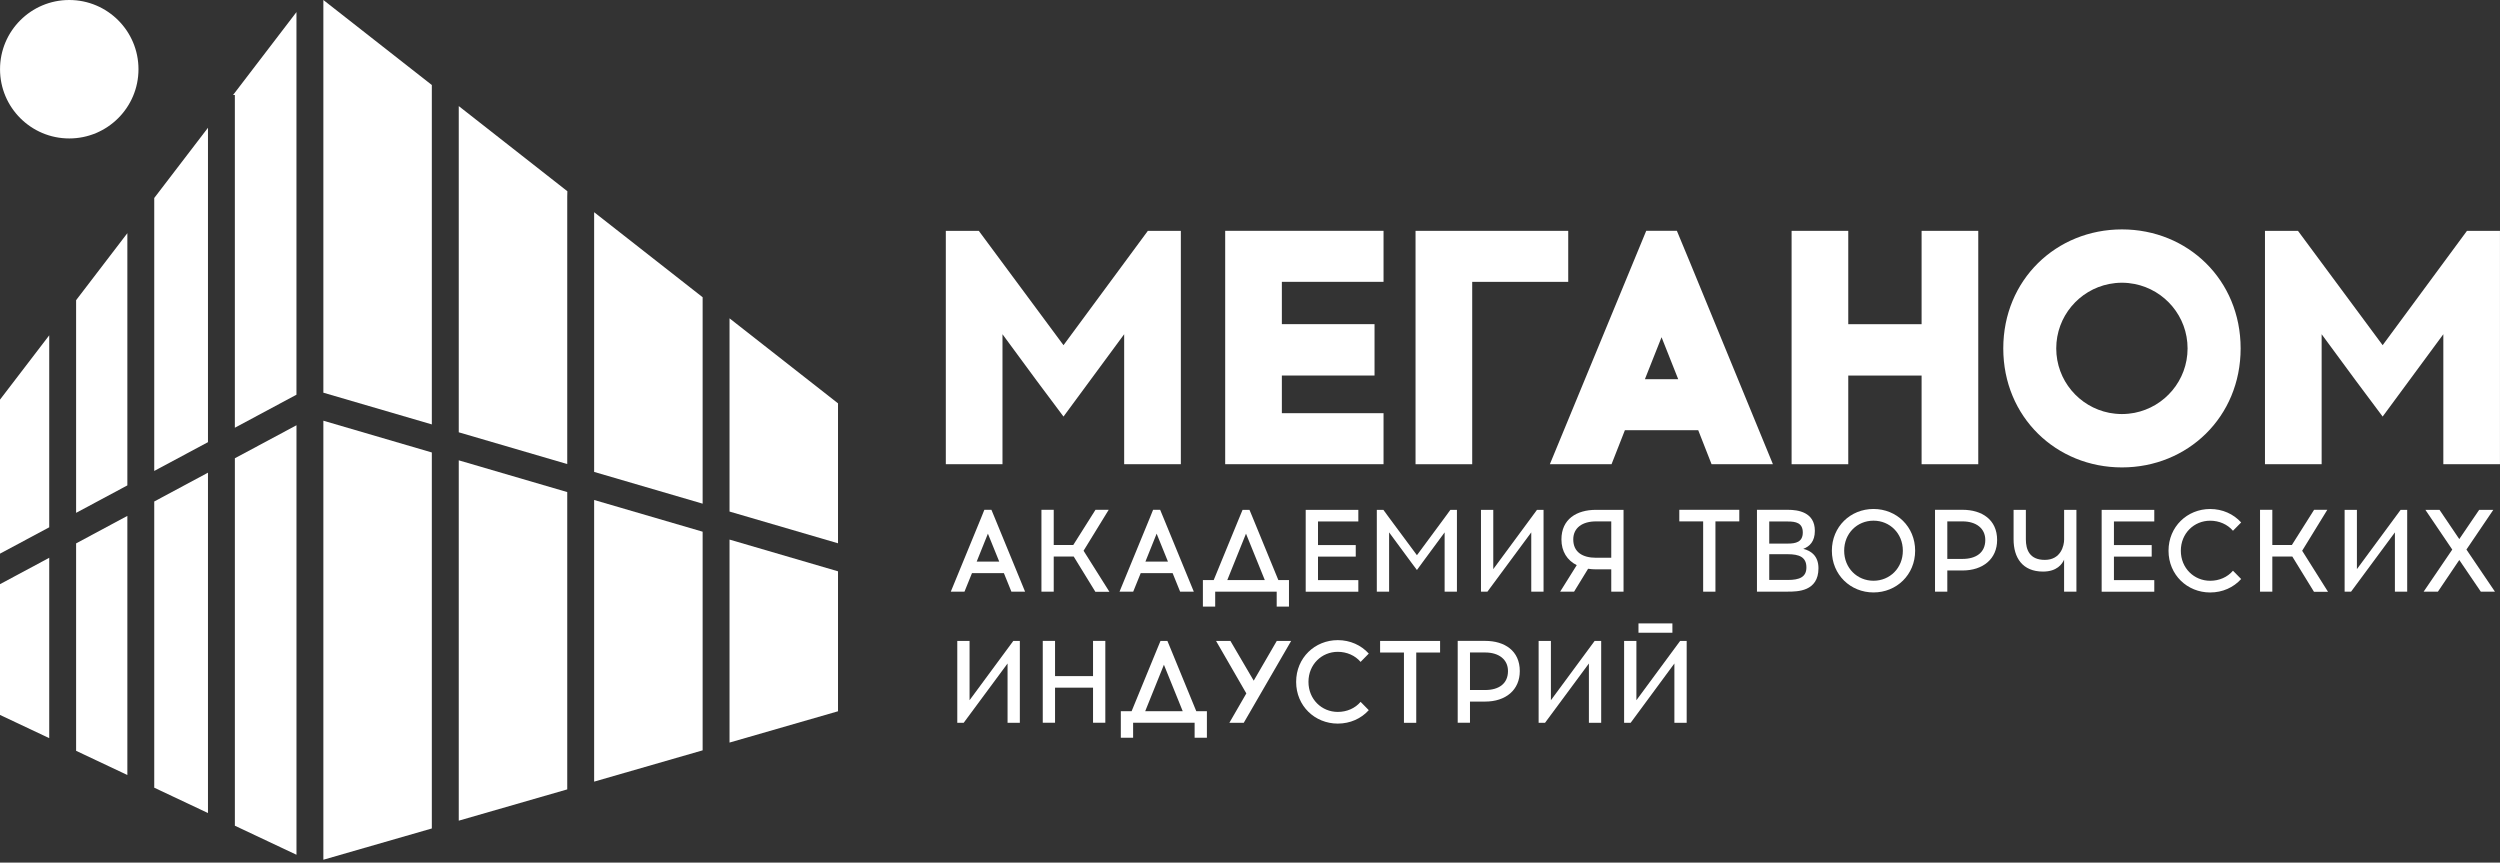 <?xml version="1.0" encoding="UTF-8"?> <svg xmlns="http://www.w3.org/2000/svg" width="171" height="59" viewBox="0 0 171 59" fill="none"><rect x="0" y="0" width="171" height="59" fill="#333333" stroke="none"/><path d="M22.118 58.806L29.537 56.667V30.949L22.118 28.776V58.806Z" fill="white"></path><path d="M10.55 32.213L14.225 30.244V8.74L10.55 13.543V32.213Z" fill="white"></path><path d="M16.065 56.479L20.279 58.466V29.087L16.065 31.345V56.479Z" fill="white"></path><path d="M10.55 53.878L14.225 55.611V32.331L10.55 34.302V53.878Z" fill="white"></path><path d="M0 37.87L3.367 36.067V22.936L0 27.335V37.87Z" fill="white"></path><path d="M0 48.901L3.367 50.489V38.153L0 39.957V48.901Z" fill="white"></path><path d="M5.206 35.079L8.711 33.201V15.949L5.206 20.532V35.079Z" fill="white"></path><path d="M5.206 51.356L8.711 53.01V35.287L5.206 37.168V51.356Z" fill="white"></path><path d="M16.064 6.5V29.257L20.278 26.998V0.827L15.94 6.5H16.064Z" fill="white"></path><path d="M40.639 32.279L48.06 34.451V20.331L40.639 14.515V32.279Z" fill="white"></path><path d="M49.9 50.792L57.32 48.651V39.078L49.9 36.907V50.792Z" fill="white"></path><path d="M49.9 34.99L57.32 37.161V27.589L49.9 21.774V34.99Z" fill="white"></path><path d="M22.118 26.86L29.537 29.03V5.815L22.118 -5.72205e-05V26.86Z" fill="white"></path><path d="M40.639 53.464L48.06 51.323V36.368L40.639 34.198V53.464Z" fill="white"></path><path d="M38.808 13.081L31.379 7.256V29.569L38.799 31.742V13.452" fill="white"></path><path d="M31.379 56.134L38.799 53.994V33.658L31.379 31.486V56.134Z" fill="white"></path><path d="M4.737 9.47C7.352 9.47 9.472 7.35 9.472 4.735C9.472 2.12 7.352 -5.72205e-05 4.737 -5.72205e-05C2.122 -5.72205e-05 0.002 2.12 0.002 4.735C0.002 7.35 2.122 9.47 4.737 9.47Z" fill="white"></path><path d="M80.77 31.753H76.893V22.861L72.743 28.493L70.919 26.053L68.57 22.861V31.753H64.694V15.79H66.95L72.743 23.611L78.513 15.79H80.77V31.753Z" fill="white"></path><path d="M94.018 22.175V25.686H87.679V28.262H94.634V31.751H83.803V15.788H94.634V19.277H87.679V22.172H94.018V22.175Z" fill="white"></path><path d="M107.267 19.279H100.699V31.753H96.823V15.79H107.267V19.279Z" fill="white"></path><path d="M114.699 15.79L115.635 18.047L121.267 31.751H117.071L116.158 29.424H111.143L110.23 31.751H106.011L112.602 15.788H114.699V15.79ZM114.79 25.938L113.65 23.065L112.511 25.938H114.79Z" fill="white"></path><path d="M131.437 22.175V15.79H135.313V31.753H131.437V25.688H126.421V31.753H122.545V15.79H126.421V22.175H131.437Z" fill="white"></path><path d="M171 31.753H167.124V22.861L162.973 28.493L161.15 26.053L158.8 22.861V31.753H154.924V15.79H157.181L162.973 23.611L168.741 15.79H170.998V31.753H171Z" fill="white"></path><path d="M145.142 15.691C140.649 15.691 137.024 19.134 137.024 23.831C137.024 28.527 140.649 31.971 145.142 31.971C149.634 31.971 153.259 28.527 153.259 23.831C153.259 19.134 149.634 15.691 145.142 15.691ZM146.009 28.237C145.944 28.251 145.876 28.257 145.81 28.267C145.735 28.278 145.663 28.291 145.586 28.298C145.438 28.312 145.291 28.321 145.139 28.321C144.988 28.321 144.84 28.312 144.693 28.298C144.618 28.291 144.543 28.276 144.469 28.267C144.403 28.257 144.335 28.248 144.269 28.237C142.205 27.831 140.647 26.015 140.647 23.831C140.647 21.647 142.205 19.83 144.269 19.424C144.344 19.408 144.421 19.402 144.496 19.39C144.562 19.381 144.625 19.368 144.691 19.361C144.838 19.347 144.988 19.338 145.139 19.338C145.291 19.338 145.441 19.347 145.586 19.361C145.651 19.368 145.717 19.379 145.78 19.39C145.857 19.402 145.932 19.411 146.007 19.424C148.071 19.83 149.63 21.647 149.63 23.831C149.63 26.015 148.071 27.831 146.007 28.237H146.009Z" fill="white"></path><path d="M67.333 34.87H67.813L68.028 35.389L70.115 40.468H69.179L68.667 39.204H66.483L65.971 40.468H65.035L67.122 35.389L67.33 34.87H67.333ZM68.348 38.414L67.573 36.502L66.805 38.414H68.348Z" fill="white"></path><path d="M74.116 37.671L75.883 40.477H74.922L73.443 38.069H72.075V40.468H71.234V34.87H72.075V37.279H73.411L74.931 34.87H75.835L74.116 37.671Z" fill="white"></path><path d="M78.874 34.87H79.354L79.569 35.389L81.656 40.468H80.72L80.208 39.204H78.024L77.512 40.468H76.576L78.663 35.389L78.871 34.87H78.874ZM79.888 38.414L79.114 36.502L78.346 38.414H79.888Z" fill="white"></path><path d="M83.017 39.678L84.777 35.391L84.992 34.873H85.464L85.679 35.391L87.439 39.678H88.166V41.492H87.326V40.468H83.119V41.492H82.278V39.678H83.015H83.017ZM86.513 39.678L85.226 36.502L83.946 39.678H86.513Z" fill="white"></path><path d="M92.733 37.279V38.072H90.151V39.68H92.91V40.473H89.31V34.875H92.91V35.668H90.151V37.283H92.733V37.279Z" fill="white"></path><path d="M99.652 40.471H98.812V36.415L97.285 38.486L96.918 38.989L96.542 38.486L95.015 36.415V40.471H94.174V34.873H94.623L95.015 35.41L96.918 37.976L98.814 35.41L99.206 34.873H99.654V40.471H99.652Z" fill="white"></path><path d="M105.579 40.471H104.738V36.415L101.739 40.471H101.299V34.873H102.14V38.928L105.13 34.873H105.579V40.471Z" fill="white"></path><path d="M108.626 38.903L107.666 40.471H106.714L107.849 38.656C107.194 38.328 106.802 37.72 106.802 36.896C106.802 35.505 107.842 34.873 109.17 34.873H111.05V40.471H110.21V38.944H109.17C108.977 38.944 108.803 38.928 108.626 38.903ZM109.17 38.151H110.21V35.663H109.17C108.234 35.663 107.611 36.103 107.611 36.896C107.611 37.768 108.25 38.151 109.17 38.151Z" fill="white"></path><path d="M118.968 34.87V35.663H117.336V40.471H116.496V35.663H114.865V34.87H118.968Z" fill="white"></path><path d="M120.176 34.87H122.287C122.976 34.87 124.136 35.022 124.136 36.309C124.136 37.036 123.776 37.381 123.343 37.541C123.862 37.668 124.383 38.013 124.383 38.869C124.383 40.462 122.944 40.468 122.287 40.468H120.176V34.87ZM122.287 37.181C122.815 37.181 123.311 37.086 123.311 36.422C123.311 35.758 122.824 35.67 122.287 35.67H121.016V37.181H122.287ZM122.287 37.908H121.016V39.669H122.287C123.08 39.669 123.558 39.476 123.558 38.812C123.558 38.101 123.062 37.908 122.287 37.908Z" fill="white"></path><path d="M128.148 34.814C129.725 34.814 130.996 36.021 130.996 37.668C130.996 39.315 129.725 40.523 128.148 40.523C126.571 40.523 125.3 39.315 125.3 37.668C125.3 36.021 126.571 34.814 128.148 34.814ZM130.155 37.668C130.155 36.477 129.26 35.614 128.148 35.614C127.035 35.614 126.141 36.477 126.141 37.668C126.141 38.86 127.035 39.723 128.148 39.723C129.26 39.723 130.155 38.86 130.155 37.668Z" fill="white"></path><path d="M136.603 36.934C136.603 38.23 135.636 39.021 134.236 39.021H133.196V40.468H132.355V34.87H134.236C135.563 34.87 136.603 35.543 136.603 36.934ZM134.236 38.23C135.155 38.23 135.794 37.806 135.794 36.934C135.794 36.141 135.171 35.663 134.236 35.663H133.196V38.23H134.236Z" fill="white"></path><path d="M142.024 40.471H141.184V38.28C141.057 38.577 140.697 39.096 139.745 39.096C138.338 39.096 137.729 38.151 137.729 36.889V34.873H138.569V36.889C138.569 37.593 138.816 38.296 139.865 38.296C140.978 38.296 141.186 37.297 141.186 36.912V34.873H142.027V40.471H142.024Z" fill="white"></path><path d="M147.176 37.279V38.072H144.593V39.68H147.353V40.473H143.753V34.875H147.353V35.668H144.593V37.283H147.176V37.279Z" fill="white"></path><path d="M151.174 40.525C149.607 40.525 148.327 39.318 148.327 37.67C148.327 36.023 149.607 34.816 151.174 34.816C152.022 34.816 152.774 35.16 153.295 35.736L152.735 36.304C152.359 35.865 151.79 35.616 151.177 35.616C150.073 35.616 149.169 36.479 149.169 37.67C149.169 38.862 150.073 39.725 151.177 39.725C151.793 39.725 152.361 39.478 152.735 39.037L153.295 39.605C152.776 40.181 152.024 40.525 151.174 40.525Z" fill="white"></path><path d="M157.468 37.671L159.235 40.477H158.275L156.795 38.069H155.427V40.468H154.586V34.87H155.427V37.279H156.763L158.284 34.87H159.188L157.468 37.671Z" fill="white"></path><path d="M164.652 40.471H163.811V36.415L160.812 40.471H160.372V34.873H161.213V38.928L164.203 34.873H164.652V40.471Z" fill="white"></path><path d="M168.705 37.591L170.655 40.471H169.688L168.215 38.303L166.752 40.471H165.776L167.735 37.591L165.896 34.873H166.863L168.215 36.873L169.575 34.873H170.542L168.703 37.591H168.705Z" fill="white"></path><path d="M69.757 49.438H68.917V45.382L65.917 49.438H65.478V43.84H66.318V47.895L69.309 43.84H69.757V49.438Z" fill="white"></path><path d="M74.764 46.246V43.837H75.604V49.435H74.764V47.036H72.165V49.435H71.325V43.837H72.165V46.246H74.764Z" fill="white"></path><path d="M77.403 48.645L79.163 44.358L79.378 43.84H79.85L80.065 44.358L81.825 48.645H82.552V50.459H81.712V49.435H77.505V50.459H76.664V48.645H77.4H77.403ZM80.898 48.645L79.612 45.468L78.332 48.645H80.898Z" fill="white"></path><path d="M85.072 49.438H84.089L85.249 47.43L83.178 43.84H84.161L85.754 46.558L87.331 43.84H88.314L85.074 49.438H85.072Z" fill="white"></path><path d="M91.504 49.494C89.936 49.494 88.656 48.287 88.656 46.64C88.656 44.993 89.936 43.785 91.504 43.785C92.351 43.785 93.103 44.13 93.624 44.705L93.065 45.274C92.689 44.834 92.12 44.585 91.506 44.585C90.403 44.585 89.499 45.448 89.499 46.64C89.499 47.831 90.403 48.695 91.506 48.695C92.122 48.695 92.691 48.448 93.065 48.006L93.624 48.575C93.106 49.15 92.353 49.494 91.504 49.494Z" fill="white"></path><path d="M98.502 43.84V44.633H96.871V49.44H96.03V44.633H94.399V43.84H98.502Z" fill="white"></path><path d="M103.954 45.901C103.954 47.197 102.987 47.988 101.587 47.988H100.547V49.435H99.707V43.837H101.587C102.915 43.837 103.954 44.51 103.954 45.901ZM101.587 47.197C102.507 47.197 103.146 46.773 103.146 45.901C103.146 45.108 102.523 44.63 101.587 44.63H100.547V47.197H101.587Z" fill="white"></path><path d="M109.521 49.438H108.681V45.382L105.681 49.438H105.242V43.84H106.082V47.895L109.073 43.84H109.521V49.438Z" fill="white"></path><path d="M111.089 43.84H111.93V47.895L114.92 43.84H115.369V49.438H114.528V45.382L111.538 49.438H111.089V43.84ZM114.392 42.639V43.278H112.072V42.639H114.392Z" fill="white"></path></svg> 